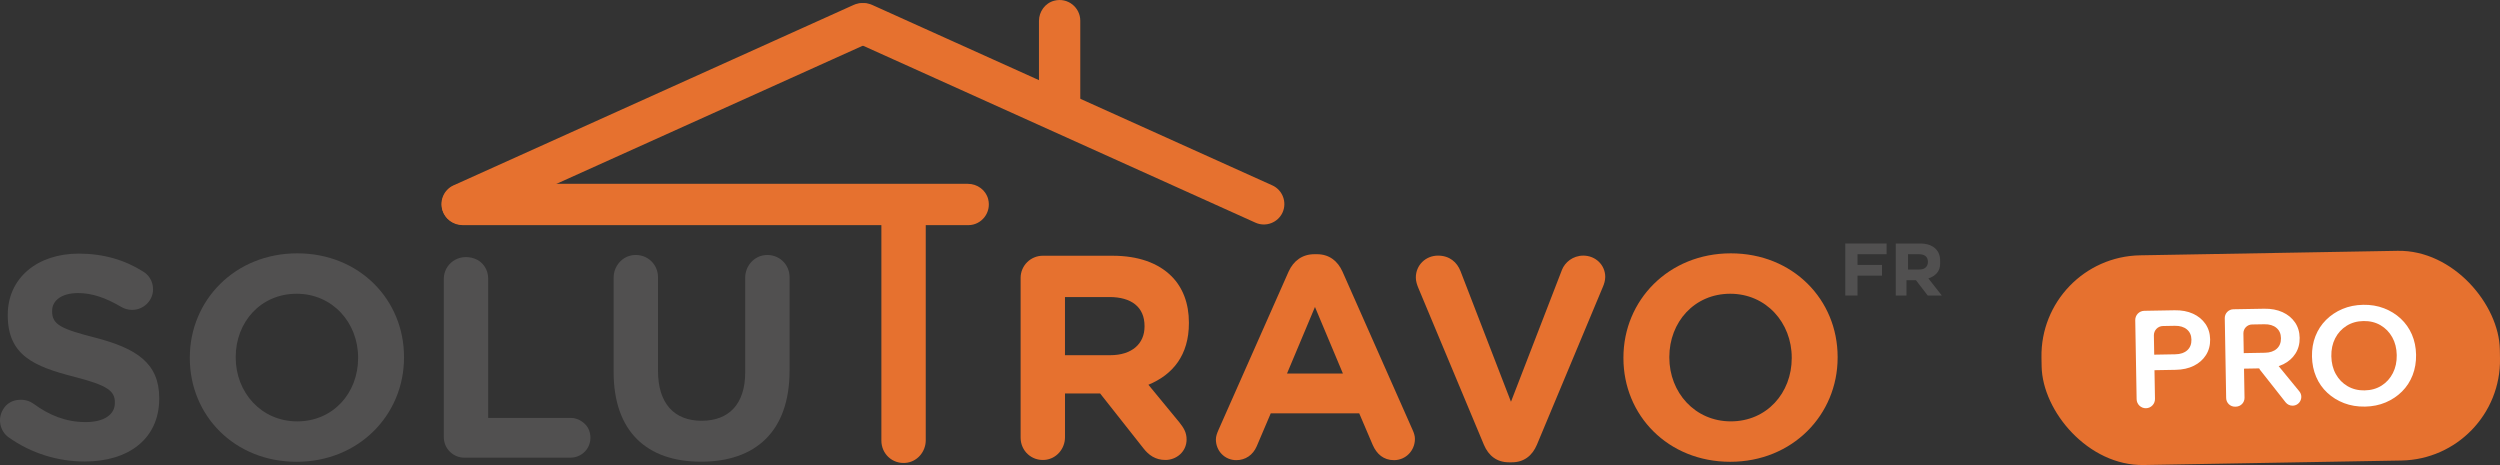 <svg xmlns="http://www.w3.org/2000/svg" id="Calque_2" data-name="Calque 2" viewBox="0 0 1633.98 303.94"><rect x="0" y="0" width="1633.98" height="303.94" fill="#333333" stroke="none"/><defs><style>      .cls-1 {        fill: #515050;      }      .cls-1, .cls-2, .cls-3 {        stroke-width: 0px;      }      .cls-2 {        fill: #fff;      }      .cls-3 {        fill: #e6712f;      }    </style></defs><g id="Calque_1-2" data-name="Calque 1"><g><g><path class="cls-1" d="m1206.06,159.15h27v7h-19v7h16v7h-16v13h-8v-34Z"></path><path class="cls-1" d="m1239.06,159.15h15.89c4.4,0,7.78,1.15,10.13,3.45,1.99,1.94,2.98,4.53,2.98,7.77v1.93c0,2.53-.71,4.59-2.12,6.18-1.42,1.59-3.26,2.76-5.55,3.5l8.75,11.16h-9.21l-7.68-10h-6.19v10h-7v-34Zm15.4,17c1.8,0,3.19-.45,4.16-1.34.96-.89,1.44-2.09,1.44-3.58v-.1c0-1.66-.51-2.9-1.52-3.73-1.01-.83-2.42-1.24-4.22-1.24h-7.26v10h7.4Z"></path></g><path class="cls-1" d="m5.5,285.73c-5.17-3.65-7.91-12.2-2.69-19.34,1.94-2.66,4.94-4.42,8.2-4.91,5.24-.78,8.67.84,10.98,2.45,10.05,7.39,21.04,11.94,33.93,11.94,11.94,0,19.15-4.74,19.15-12.51v-.38c0-7.32-4.5-11.07-26.46-16.7-26.46-6.76-43.54-14.08-43.54-40.16v-.37c0-24.07,19.33-39.99,46.44-39.99,16.11,0,30.14,4.17,42.08,11.75,3.27,1.92,6.53,5.99,6.44,11.8-.12,7.35-6.33,13.24-13.68,13.22-2.83,0-5.09-.76-7.36-2.08-9.67-5.69-18.76-8.91-27.86-8.91-11.18,0-17.06,5.12-17.06,11.56v.38c0,8.63,5.63,11.45,28.34,17.26,26.65,6.94,41.66,16.52,41.66,39.41v.36c0,26.35-20.09,41.13-48.71,41.13-17.44,0-35.07-5.31-49.85-15.92Z"></path><path class="cls-1" d="m124.06,234.08v-.38c0-37.45,29.54-68.12,70.19-68.12s69.81,30.29,69.81,67.74v.38c0,37.45-29.54,68.12-70.19,68.12s-69.81-30.29-69.81-67.74Zm110,0v-.38c0-22.75-16.68-41.71-40.19-41.71s-39.81,18.58-39.81,41.33v.38c0,22.75,16.68,41.71,40.19,41.71s39.81-18.58,39.81-41.33Z"></path><path class="cls-1" d="m290.06,182.33c0-9.72,9.49-16.97,19.98-13.36,5.47,1.88,9.02,7.18,9.02,12.96v91.21s54.2,0,54.2,0c4.75,0,10.15,3.59,11.76,8.06,3.38,9.38-3.34,17.94-12.29,17.94h-69.2c-7.44,0-13.47-6.03-13.47-13.47v-103.34Z"></path><path class="cls-1" d="m401.06,243.11v-61.64c0-7.53,5.6-14.09,13.09-14.76,8.75-.79,15.91,5.88,15.91,14.44v61.21c0,21.52,10.76,32.65,28.5,32.65s28.5-10.76,28.5-31.71v-61.82c0-7.53,5.6-14.09,13.09-14.76,8.75-.79,15.91,5.88,15.91,14.44v61.03c0,39.97-22.43,59.57-57.88,59.57s-57.12-19.79-57.12-58.63Z"></path><path class="cls-3" d="m576.06,147.15h-273.58c-6.16,0-11.75-4.04-13.27-10.01-2.26-8.89,4.46-16.99,12.93-16.99h330.45c6.17,0,11.76,4.04,13.27,10.02,2.25,8.89-4.46,16.98-12.93,16.98h-27.87v140.62c0,7.52-5.59,14.07-13.08,14.76-8.76.81-15.92-5.92-15.92-14.57v-140.81Z"></path><path class="cls-3" d="m679.06,79.15V13.72c0-6.15,4.03-11.72,9.99-13.26,8.91-2.3,17.01,4.49,17.01,13.05v63.65"></path><path class="cls-3" d="m517.04,51.01l-209.64,94.54c-6.7,3.02-14.67,0-17.69-6.7-3.02-6.7,0-14.67,6.7-17.69L557.92,3.23c6.7-3.02,14.67,0,17.69,6.7,3.02,6.7,0,14.67-6.7,17.69l-25.42,11.46"></path><path class="cls-3" d="m584.5,39.08l-25.42-11.46c-6.7-3.02-9.72-10.99-6.7-17.69s11-9.72,17.69-6.7l261.51,117.93c6.7,3.02,9.72,11,6.7,17.69-3.02,6.7-10.99,9.72-17.69,6.7l-209.64-94.54"></path><path class="cls-3" d="m667.06,181.66c0-8.01,6.5-14.51,14.51-14.51h45.58c16.83,0,29.88,4.73,38.57,13.42,7.37,7.37,11.34,17.77,11.34,30.25v.38c0,20.8-10.4,33.65-26.47,40.27l20.23,24.58c2.84,3.59,4.73,6.62,4.73,11.16,0,8.13-6.81,13.42-13.8,13.42-6.62,0-10.97-3.21-14.37-7.56l-28.36-35.92h-22.95v28.66c0,7.52-5.6,14.08-13.09,14.76-8.75.8-15.91-5.9-15.91-14.49v-104.42Zm58.61,50.49c14.23,0,22.39-7.56,22.39-18.72v-.38c0-12.48-8.73-18.91-22.96-18.91h-29.04v38h29.61Z"></path><path class="cls-3" d="m796.37,281.04l45.81-103.44c3.19-7.13,9.01-11.45,16.89-11.45h1.69c7.89,0,13.52,4.32,16.71,11.45l45.81,103.44c.94,2.07,1.5,3.94,1.5,5.82,0,7.7-6.01,13.89-13.7,13.89-6.76,0-11.26-3.94-13.89-9.95l-8.82-20.65h-57.82l-9.2,21.59c-2.44,5.63-7.32,9.01-13.33,9.01-7.51,0-13.33-6.01-13.33-13.52,0-2.06.75-4.13,1.69-6.2Zm81.35-36.89l-18.27-43.52-18.28,43.52h36.55Z"></path><path class="cls-3" d="m969.85,290.66l-42.77-102.3c-.94-2.26-1.7-4.52-1.7-6.97,0-8.1,6.4-14.32,14.51-14.32,7.54,0,12.43,4.33,14.7,10.17l32.97,85.35,33.35-86.29c1.89-4.71,6.97-9.23,13.94-9.23,7.91,0,14.32,6.03,14.32,13.94,0,2.26-.75,4.71-1.51,6.41l-43.15,103.25c-3.01,7.16-8.48,11.49-16.39,11.49h-1.88c-7.91,0-13.38-4.33-16.39-11.49Z"></path><path class="cls-3" d="m1061.06,234.08v-.38c0-37.45,29.54-68.12,70.19-68.12s69.81,30.3,69.81,67.74v.38c0,37.45-29.54,68.12-70.19,68.12s-69.81-30.3-69.81-67.74Zm110,0v-.38c0-22.75-16.68-41.71-40.19-41.71s-39.81,18.58-39.81,41.33v.38c0,22.75,16.68,41.7,40.19,41.7s39.81-18.58,39.81-41.33Z"></path></g><rect class="cls-3" x="1334.32" y="165.39" width="299.63" height="137.08" rx="65.64" ry="65.64" transform="translate(-3.86 25.94) rotate(-1)"></rect><path class="cls-2" d="m1402.6,266.82h0c-3.32.06-6.06-2.59-6.12-5.91l-.9-51.65c-.06-3.32,2.59-6.06,5.91-6.12l19.82-.35c4.57-.08,8.58.67,12.02,2.24,3.44,1.57,6.15,3.8,8.13,6.67,1.98,2.88,3,6.24,3.07,10.1.07,3.86-.84,7.27-2.72,10.25-1.88,2.97-4.51,5.31-7.9,7-3.39,1.69-7.36,2.58-11.94,2.66l-14.69.26-.18-10.15,14.69-.26c3.32-.06,5.92-.93,7.79-2.63,1.87-1.69,2.78-4,2.73-6.91s-1.04-5.09-2.97-6.72c-1.93-1.63-4.56-2.41-7.88-2.36l-7.79.14c-3.32.06-5.96,2.8-5.91,6.12l.72,41.5c.06,3.32-2.59,6.06-5.91,6.12Z"></path><path class="cls-2" d="m1461.38,265.8h-.54c-3.17.06-5.78-2.46-5.84-5.63l-.91-52.2c-.06-3.17,2.47-5.78,5.64-5.84l20.09-.35c4.57-.08,8.58.67,12.02,2.24,3.44,1.57,6.15,3.8,8.13,6.67,1.98,2.88,3,6.24,3.07,10.1.07,3.86-.84,7.27-2.72,10.25-1.88,2.97-4.51,5.31-7.9,7-3.39,1.69-7.36,2.58-11.94,2.66l-14.69.26-.18-10.15,14.69-.26c3.32-.06,5.92-.93,7.79-2.63,1.87-1.69,2.78-4,2.73-6.91s-1.04-5.09-2.97-6.72c-1.93-1.63-4.56-2.41-7.88-2.36l-8.06.14c-3.17.06-5.69,2.67-5.64,5.84l.73,42.04c.06,3.17-2.47,5.78-5.64,5.84Zm37.09-.65h0c-1.79.03-3.5-.78-4.61-2.19l-16.75-21.26c-1.86-2.37-.21-5.84,2.8-5.89l4.7-.08c1.11-.02,2.18.47,2.88,1.33l15.32,18.71c3.04,3.71.45,9.29-4.34,9.38Z"></path><path class="cls-2" d="m1545.7,265.75c-4.93.09-9.47-.67-13.63-2.26-4.16-1.59-7.8-3.84-10.94-6.76-3.14-2.91-5.58-6.39-7.31-10.43-1.73-4.04-2.64-8.46-2.73-13.27-.08-4.81.67-9.25,2.26-13.31,1.59-4.07,3.91-7.61,6.94-10.63,3.03-3.02,6.6-5.4,10.7-7.14,4.1-1.73,8.61-2.64,13.54-2.73,4.93-.09,9.47.67,13.62,2.26,4.15,1.59,7.8,3.84,10.94,6.76,3.14,2.92,5.57,6.38,7.31,10.38,1.73,4.01,2.64,8.42,2.73,13.23.08,4.81-.67,9.26-2.26,13.36-1.59,4.1-3.91,7.66-6.94,10.68-3.04,3.02-6.6,5.4-10.7,7.14-4.1,1.73-8.61,2.64-13.54,2.73Zm-.18-10.6c4.21-.07,7.91-1.12,11.08-3.13,3.17-2.01,5.63-4.74,7.38-8.19,1.75-3.44,2.59-7.36,2.51-11.76-.08-4.39-1.05-8.27-2.92-11.62-1.87-3.35-4.43-5.98-7.67-7.88-3.24-1.9-6.97-2.82-11.18-2.74-4.16.07-7.84,1.12-11.04,3.13-3.2,2.02-5.68,4.73-7.43,8.15-1.75,3.42-2.59,7.32-2.51,11.71.08,4.39,1.05,8.28,2.92,11.66,1.87,3.38,4.44,6.03,7.71,7.93,3.27,1.9,6.98,2.82,11.14,2.75Z"></path></g></svg>